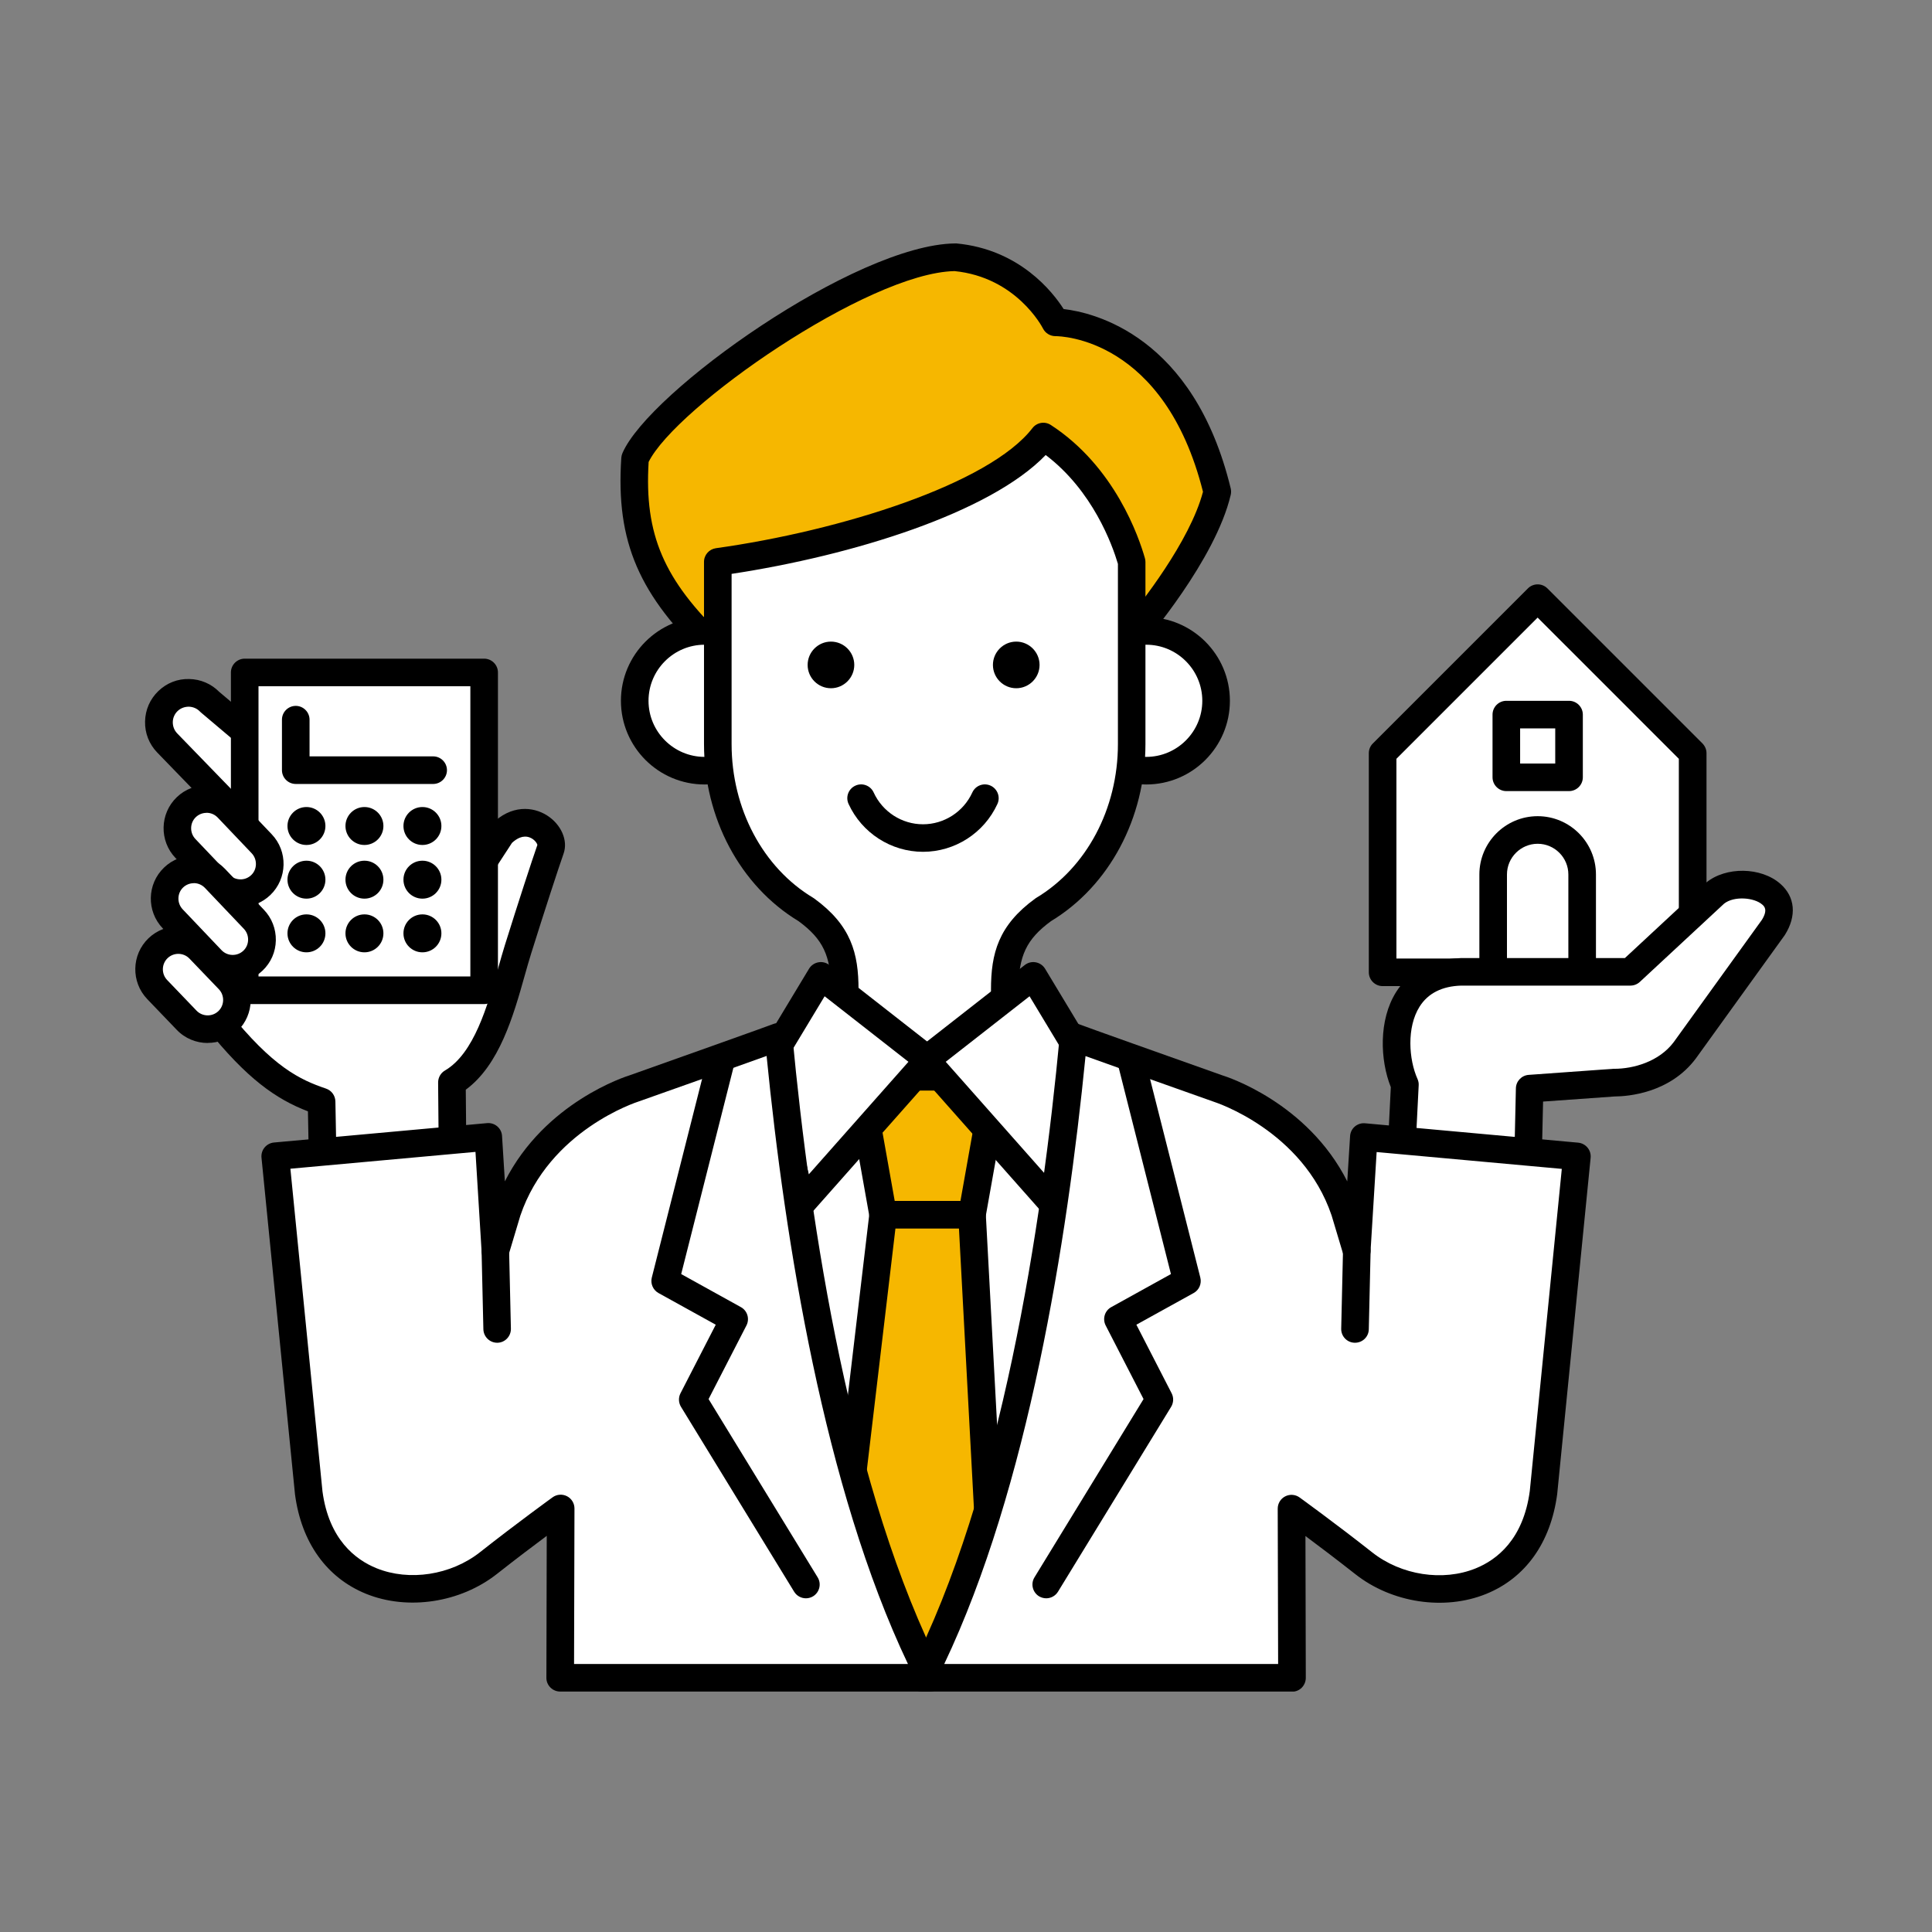 <?xml version="1.0" encoding="UTF-8"?>
<svg xmlns="http://www.w3.org/2000/svg" width="500" height="500" viewBox="0 0 500 500" fill="none">
  <rect x="0" y="0" width="500" height="500" fill="#808080" stroke="none"/>
  <g clip-path="url(#clip0_512_5343)">
    <path d="M96.908 217.67L54.291 181.66C51.381 178.625 46.507 178.518 43.472 181.428C40.437 184.338 40.33 189.212 43.24 192.247L72.77 222.705L46.775 249.788L56.112 263.696C67.735 278.283 75.251 282.389 83.25 285.085L83.696 309.044L117.207 305.848L116.975 280.086C127.455 273.926 130.651 256.608 134.061 245.664C137.471 234.72 141.131 223.562 142.487 219.688C143.862 215.813 136.56 208.976 129.722 215.813L119.921 230.864L96.908 217.652V217.67Z" fill="white"></path>
    <path d="M83.676 312.632C82.801 312.632 81.962 312.31 81.301 311.721C80.551 311.06 80.123 310.114 80.105 309.132L79.694 287.619C71.499 284.459 63.912 279.246 53.289 265.927C53.236 265.856 53.164 265.766 53.111 265.695L43.773 251.787C42.845 250.395 43.005 248.538 44.166 247.324L67.786 222.722L40.667 194.728C38.578 192.549 37.471 189.711 37.542 186.711C37.596 183.712 38.828 180.909 40.988 178.838C43.148 176.767 45.951 175.642 48.986 175.731C51.914 175.785 54.664 176.963 56.717 179.034L98.958 214.723L118.775 226.096L126.738 213.884C126.881 213.67 127.024 213.492 127.202 213.313C132.326 208.171 137.968 208.76 141.539 211.01C145.234 213.349 147.055 217.509 145.859 220.901C144.556 224.596 140.985 235.523 137.468 246.752C136.914 248.502 136.379 250.412 135.808 252.43C132.88 262.838 129.255 275.621 120.543 282.013L120.757 305.829C120.757 307.686 119.365 309.239 117.526 309.418L84.015 312.614C83.908 312.614 83.783 312.614 83.676 312.614V312.632ZM58.984 261.606C70.625 276.193 77.641 279.442 84.372 281.727C85.8 282.209 86.764 283.531 86.8 285.048L87.175 305.151L113.58 302.634L113.384 280.156C113.384 278.871 114.044 277.692 115.151 277.05C122.685 272.622 126.149 260.357 128.934 250.52C129.523 248.449 130.077 246.467 130.648 244.646C134.147 233.452 137.718 222.525 139.075 218.669C139.003 218.276 138.378 217.241 137.111 216.741C135.326 216.045 133.665 217.062 132.505 218.133L122.917 232.845C121.882 234.434 119.793 234.933 118.151 233.987L95.138 220.776C94.959 220.669 94.78 220.544 94.62 220.401L52.004 184.39C51.914 184.301 51.825 184.23 51.736 184.14C50.986 183.355 49.968 182.926 48.879 182.891C47.79 182.891 46.755 183.266 45.969 184.015C45.184 184.765 44.737 185.783 44.719 186.872C44.702 187.961 45.094 188.997 45.844 189.782L75.356 220.222C76.695 221.597 76.695 223.793 75.356 225.185L51.343 250.198L59.002 261.589L58.984 261.606Z" fill="black"></path>
    <path d="M414.559 171.393L397.937 154.789L381.333 171.393L357.82 194.888V228.131V251.626H381.333H414.559H438.054V228.131V194.888L414.559 171.393Z" fill="white"></path>
    <path d="M438.054 255.204H357.821C355.857 255.204 354.25 253.597 354.25 251.633V194.913C354.25 193.967 354.625 193.056 355.303 192.395L395.42 152.279C396.813 150.886 399.08 150.886 400.473 152.279L440.589 192.395C441.25 193.074 441.643 193.967 441.643 194.913V251.633C441.643 253.597 440.036 255.204 438.072 255.204H438.054ZM361.391 248.062H434.483V196.377L412.024 173.917L397.937 159.831L361.391 196.377V248.062Z" fill="black"></path>
    <path d="M409.461 226.312C409.461 219.957 404.301 214.797 397.945 214.797C391.589 214.797 386.43 219.957 386.43 226.312V251.593H409.461V226.312Z" fill="white"></path>
    <path d="M409.461 255.164H386.43C384.466 255.164 382.859 253.557 382.859 251.593V226.313C382.859 217.993 389.626 211.227 397.946 211.227C406.265 211.227 413.032 217.993 413.032 226.313V251.593C413.032 253.557 411.425 255.164 409.461 255.164ZM390.001 248.022H405.89V226.313C405.89 221.939 402.32 218.368 397.946 218.368C393.571 218.368 390.001 221.939 390.001 226.313V248.022Z" fill="black"></path>
    <path d="M406.065 184.953H389.836V201.182H406.065V184.953Z" fill="white"></path>
    <path d="M406.065 204.737H389.836C387.872 204.737 386.266 203.131 386.266 201.167V184.938C386.266 182.974 387.872 181.367 389.836 181.367H406.065C408.029 181.367 409.636 182.974 409.636 184.938V201.167C409.636 203.131 408.029 204.737 406.065 204.737ZM393.407 197.596H402.494V188.509H393.407V197.596Z" fill="black"></path>
    <path d="M362.503 301.549L363.538 280.696C359.36 271.323 359.896 252.023 378.124 251.505H421.901L443.789 231.17C450.038 225.957 465.16 230.135 458.911 240.026L435.987 271.823C431.292 278.071 423.472 280.16 417.741 280.16L395.853 281.731L395.335 304.655L362.503 301.531V301.549Z" fill="white"></path>
    <path d="M395.346 308.241C395.239 308.241 395.114 308.241 395.006 308.241L362.174 305.117C360.282 304.938 358.853 303.296 358.943 301.385L359.942 281.354C357.157 274.391 356.747 263.982 361.317 256.734C363.745 252.878 368.619 248.236 378.046 247.95H420.519L441.372 228.579C441.425 228.543 441.461 228.49 441.515 228.454C446.603 224.223 455.762 224.348 460.743 228.722C464.599 232.096 465.028 237.042 461.921 241.969C461.885 242.023 461.85 242.094 461.796 242.148L438.872 273.945C432.124 282.943 421.251 283.746 417.877 283.764L399.345 285.085L398.899 304.76C398.881 305.76 398.452 306.688 397.702 307.348C397.042 307.938 396.203 308.241 395.328 308.241H395.346ZM366.262 298.315L391.882 300.761L392.311 281.657C392.346 279.818 393.792 278.301 395.631 278.176L417.52 276.605C417.52 276.605 417.68 276.605 417.77 276.605C422.697 276.605 429.339 274.784 433.159 269.696L455.976 238.059C457.601 235.435 456.565 234.524 456.065 234.096C453.976 232.257 448.727 231.828 446.174 233.882L424.375 254.127C423.715 254.734 422.84 255.074 421.947 255.074H378.171C373.225 255.216 369.565 257.055 367.387 260.519C364.013 265.875 364.584 274.177 366.852 279.247C367.084 279.765 367.191 280.318 367.155 280.872L366.28 298.315H366.262Z" fill="black"></path>
    <path d="M293.142 164.354C293.142 164.354 311.227 143.465 315.048 127.272C304.336 82.996 273.146 83.406 273.146 83.406C273.146 83.406 265.522 68.284 247.205 66.57C222.692 66.874 170.792 103.705 164.365 118.702C162.937 140.126 169.364 152.981 186.021 168.638L293.142 164.354Z" fill="#F6B700"></path>
    <path d="M186.02 172.209C185.11 172.209 184.235 171.87 183.574 171.245C165.31 154.088 159.347 140.27 160.793 118.471C160.829 118.06 160.918 117.667 161.079 117.292C167.899 101.349 221.37 63.321 247.15 63C247.275 63 247.4 63 247.525 63C263.843 64.535 272.449 75.551 275.269 79.979C282.964 80.871 308.923 86.817 318.51 126.415C318.635 126.951 318.635 127.522 318.51 128.076C314.547 144.929 296.586 165.782 295.837 166.675C295.194 167.425 294.266 167.871 293.284 167.907L186.163 172.192C186.163 172.192 186.074 172.192 186.02 172.192V172.209ZM167.863 119.595C166.738 138.341 171.737 150.035 187.359 165.014L291.391 160.855C295.051 156.409 307.923 140.198 311.333 127.272C301.335 87.513 274.52 86.995 273.163 86.995H273.145C271.788 86.995 270.538 86.227 269.931 85.031C269.663 84.496 262.933 71.748 247.025 70.159C224.601 70.623 174.808 105.384 167.845 119.595H167.863Z" fill="black"></path>
    <path d="M296.64 199.452C306.629 199.452 314.726 191.355 314.726 181.367C314.726 171.378 306.629 163.281 296.64 163.281C286.652 163.281 278.555 171.378 278.555 181.367C278.555 191.355 286.652 199.452 296.64 199.452Z" fill="white"></path>
    <path d="M296.641 203.023C284.697 203.023 274.984 193.311 274.984 181.367C274.984 169.423 284.697 159.711 296.641 159.711C308.585 159.711 318.297 169.423 318.297 181.367C318.297 193.311 308.585 203.023 296.641 203.023ZM296.641 166.852C288.642 166.852 282.126 173.369 282.126 181.367C282.126 189.365 288.642 195.882 296.641 195.882C304.639 195.882 311.155 189.365 311.155 181.367C311.155 173.369 304.639 166.852 296.641 166.852Z" fill="black"></path>
    <path d="M182.351 199.452C192.34 199.452 200.437 191.355 200.437 181.367C200.437 171.378 192.34 163.281 182.351 163.281C172.363 163.281 164.266 171.378 164.266 181.367C164.266 191.355 172.363 199.452 182.351 199.452Z" fill="white"></path>
    <path d="M182.352 203.023C170.408 203.023 160.695 193.311 160.695 181.367C160.695 169.423 170.408 159.711 182.352 159.711C194.295 159.711 204.008 169.423 204.008 181.367C204.008 193.311 194.295 203.023 182.352 203.023ZM182.352 166.852C174.353 166.852 167.837 173.369 167.837 181.367C167.837 189.365 174.353 195.882 182.352 195.882C190.35 195.882 196.866 189.365 196.866 181.367C196.866 173.369 190.35 166.852 182.352 166.852Z" fill="black"></path>
    <path d="M276.468 274.691C266.47 271.12 260.043 262.55 260.043 256.123C260.043 246.839 262.186 241.126 270.041 235.413C284.324 226.843 292.893 210.418 292.893 192.565V145.432C290.751 137.88 284.324 122.276 270.041 112.992C257.901 128.703 218.623 140.844 185.773 145.432V192.565C185.773 210.418 194.343 226.843 208.625 235.413C216.481 241.126 218.623 246.839 218.623 256.123C218.623 262.55 212.196 271.12 202.198 274.691C178.025 282.975 148.584 292.687 140.211 327.537L239.887 418.25L338.455 327.537C330.082 292.687 300.624 282.993 276.468 274.691Z" fill="white"></path>
    <path d="M239.88 421.801C239.023 421.801 238.167 421.497 237.47 420.872L137.795 330.159C136.83 329.284 136.42 327.945 136.723 326.678C145.454 290.346 175.787 279.955 200.157 271.6L201.031 271.296C209.387 268.315 215.046 261.031 215.046 256.103C215.046 247.355 212.993 243.034 206.637 238.375C191.551 229.251 182.196 211.701 182.196 192.545V145.412C182.196 143.626 183.517 142.127 185.267 141.877C217.528 137.378 256.038 125.255 267.196 110.794C268.339 109.312 270.41 108.973 271.963 109.991C288.549 120.774 294.78 139.092 296.297 144.448C296.387 144.769 296.44 145.09 296.44 145.43V192.563C296.44 211.719 287.085 229.269 271.999 238.392C265.643 243.052 263.59 247.39 263.59 256.121C263.59 261.031 269.231 268.315 277.623 271.314L278.48 271.6C302.849 279.955 333.182 290.346 341.913 326.678C342.216 327.945 341.806 329.266 340.859 330.141L242.291 420.854C241.612 421.479 240.737 421.801 239.88 421.801ZM144.186 326.321L239.863 413.392L334.468 326.338C326.023 295.434 299.582 286.382 276.176 278.366L275.302 278.063H275.266C264.554 274.242 256.466 264.815 256.466 256.139C256.466 246.712 258.377 239.481 267.928 232.536C268.017 232.483 268.107 232.411 268.196 232.358C281.229 224.538 289.317 209.291 289.317 192.563V145.929C287.853 140.984 282.818 127.005 270.624 117.757C256.216 132.736 220.634 143.769 189.337 148.518V192.563C189.337 209.291 197.425 224.538 210.458 232.358C210.547 232.411 210.637 232.465 210.726 232.536C220.277 239.481 222.188 246.712 222.188 256.139C222.188 264.815 214.1 274.242 203.388 278.063L202.478 278.384C179.09 286.4 152.631 295.47 144.186 326.356V326.321Z" fill="black"></path>
    <path d="M256.969 172.081C256.969 175.42 259.682 178.116 263.003 178.116C266.324 178.116 269.038 175.402 269.038 172.081C269.038 168.761 266.324 166.047 263.003 166.047C259.682 166.047 256.969 168.761 256.969 172.081Z" fill="black"></path>
    <path d="M209.016 172.081C209.016 175.42 211.729 178.116 215.05 178.116C218.371 178.116 221.085 175.402 221.085 172.081C221.085 168.761 218.371 166.047 215.05 166.047C211.729 166.047 209.016 168.761 209.016 172.081Z" fill="black"></path>
    <path d="M238.871 220.447C230.604 220.447 223.052 215.573 219.607 208.057C218.785 206.271 219.571 204.147 221.374 203.325C223.159 202.504 225.284 203.29 226.105 205.093C228.391 210.092 233.39 213.323 238.871 213.323C244.352 213.323 249.35 210.092 251.636 205.093C252.457 203.29 254.564 202.504 256.367 203.325C258.152 204.147 258.956 206.271 258.134 208.057C254.689 215.591 247.137 220.447 238.871 220.447Z" fill="black"></path>
    <path d="M251.546 314.371H228.551L222.195 278.664H257.902L251.546 314.371Z" fill="#F6B700"></path>
    <path d="M251.545 317.942H228.55C226.818 317.942 225.336 316.692 225.033 314.996L218.677 279.289C218.498 278.254 218.784 277.183 219.463 276.379C220.141 275.576 221.141 275.094 222.194 275.094H257.901C258.954 275.094 259.954 275.558 260.633 276.379C261.311 277.183 261.597 278.254 261.418 279.289L255.062 314.996C254.759 316.692 253.277 317.942 251.545 317.942ZM231.549 310.801H248.564L253.652 282.235H226.461L231.549 310.801Z" fill="black"></path>
    <path d="M251.559 314.375H228.564L214.531 432.922H257.915L251.559 314.375Z" fill="#F6B700"></path>
    <path d="M257.908 436.493H214.525C213.507 436.493 212.525 436.064 211.847 435.297C211.168 434.529 210.847 433.511 210.972 432.511L225.005 313.965C225.219 312.162 226.736 310.805 228.557 310.805H251.553C253.445 310.805 255.016 312.287 255.123 314.179L261.479 432.726C261.533 433.708 261.176 434.654 260.497 435.368C259.819 436.082 258.89 436.475 257.908 436.475V436.493ZM218.542 429.351H254.141L248.178 317.946H231.735L218.542 429.351Z" fill="black"></path>
    <path d="M267.429 252.539L280.998 275.034L272.446 311.455L239.578 274.32L267.429 252.539Z" fill="white"></path>
    <path d="M272.446 315.034C271.447 315.034 270.465 314.606 269.768 313.838L236.882 276.703C236.222 275.971 235.918 274.989 236.007 274.007C236.097 273.025 236.597 272.132 237.364 271.525L265.216 249.744C266.019 249.119 267.055 248.851 268.054 249.048C269.054 249.226 269.929 249.833 270.465 250.708L284.033 273.203C284.515 274.007 284.658 274.953 284.444 275.864L275.91 312.285C275.606 313.588 274.607 314.606 273.303 314.927C273.018 314.998 272.714 315.034 272.428 315.034H272.446ZM244.756 274.792L270.536 303.911L277.177 275.631L266.448 257.832L244.756 274.792Z" fill="black"></path>
    <path d="M212.444 252.539L198.875 275.034L207.409 311.455L240.295 274.32L212.444 252.539Z" fill="white"></path>
    <path d="M207.414 315.034C207.128 315.034 206.824 314.998 206.539 314.927C205.235 314.606 204.236 313.588 203.932 312.285L195.398 275.864C195.184 274.953 195.345 274.007 195.809 273.203L209.377 250.708C209.913 249.833 210.788 249.226 211.788 249.048C212.787 248.851 213.823 249.119 214.626 249.744L242.478 271.525C243.245 272.132 243.745 273.025 243.835 274.007C243.924 274.989 243.603 275.953 242.96 276.703L210.074 313.838C209.395 314.606 208.413 315.034 207.396 315.034H207.414ZM202.682 275.631L209.324 303.911L235.104 274.792L213.412 257.832L202.682 275.631Z" fill="black"></path>
    <path d="M352.933 294.233L351.112 323.745L348.041 313.497C339.828 289.217 315.226 281.7 315.226 281.7C315.226 281.7 278.877 268.81 277.823 268.328C274.413 304.713 264.897 382.876 238.617 434.186H334.365L334.24 390.41C334.24 390.41 343.113 396.801 352.933 404.532C367.983 416.387 395.781 413.655 399.423 386.304L408.082 299.232L352.933 294.216V294.233Z" fill="white"></path>
    <path d="M334.368 437.779H238.62C237.37 437.779 236.228 437.137 235.567 436.065C234.924 435.012 234.871 433.673 235.442 432.566C259.098 386.362 269.614 317.572 274.273 267.993C274.38 266.851 275.041 265.815 276.041 265.244C277.041 264.655 278.255 264.601 279.308 265.083C280.576 265.601 302.214 273.296 316.425 278.33C317.264 278.58 338.314 285.24 348.669 305.735L349.401 294.024C349.454 293.059 349.9 292.167 350.632 291.542C351.364 290.917 352.329 290.614 353.275 290.703L408.424 295.72C409.37 295.809 410.245 296.273 410.852 297.005C411.459 297.737 411.745 298.683 411.655 299.63L402.997 386.701C401.318 399.252 394.802 408.375 384.59 412.517C373.788 416.891 360.184 414.838 350.74 407.375C345.901 403.572 341.277 400.073 337.849 397.52L337.939 434.227C337.939 435.173 337.564 436.083 336.903 436.762C336.243 437.44 335.332 437.815 334.368 437.815V437.779ZM244.351 430.638H330.779L330.672 390.432C330.672 389.093 331.422 387.861 332.618 387.254C333.815 386.647 335.243 386.754 336.332 387.54C336.421 387.611 345.384 394.074 355.149 401.769C362.648 407.679 373.413 409.339 381.912 405.893C387.375 403.679 394.23 398.413 395.909 385.862L404.193 302.504L356.274 298.148L354.685 324C354.578 325.731 353.257 327.124 351.525 327.32C349.811 327.517 348.187 326.463 347.687 324.803L344.616 314.555C337.153 292.506 314.39 285.222 314.176 285.15C305.767 282.169 289.038 276.242 280.933 273.314C276.184 321.25 266.025 385.112 244.351 430.674V430.638Z" fill="black"></path>
    <path d="M270.759 413.639C270.116 413.639 269.473 413.46 268.902 413.121C267.224 412.085 266.688 409.889 267.724 408.211L295.95 362.078L286.148 343.028C285.274 341.314 285.898 339.208 287.595 338.279L303.038 329.728L289.433 275.971C288.951 274.061 290.112 272.115 292.022 271.633C293.932 271.151 295.879 272.311 296.361 274.221L310.643 330.638C311.036 332.209 310.34 333.852 308.912 334.637L294.093 342.832L303.216 360.578C303.788 361.685 303.734 363.006 303.091 364.078L273.812 411.925C273.133 413.032 271.955 413.639 270.759 413.639Z" fill="black"></path>
    <path d="M350.674 347.501C350.674 347.501 350.62 347.501 350.584 347.501C348.62 347.465 347.049 345.823 347.103 343.859L347.567 323.685C347.603 321.739 349.21 320.203 351.138 320.203C351.173 320.203 351.191 320.203 351.227 320.203C353.191 320.239 354.762 321.881 354.708 323.845L354.244 344.02C354.209 345.966 352.62 347.501 350.674 347.501Z" fill="black"></path>
    <path d="M126.391 294.233L128.212 323.745L131.283 313.497C139.496 289.217 164.098 281.7 164.098 281.7C164.098 281.7 200.447 268.81 201.501 268.328C204.911 304.713 214.427 382.876 240.707 434.186H144.959L145.084 390.41C145.084 390.41 136.211 396.801 126.391 404.532C111.341 416.387 83.543 413.655 79.901 386.304L71.242 299.232L126.391 294.216V294.233Z" fill="white"></path>
    <path d="M240.726 437.776H144.978C144.031 437.776 143.121 437.401 142.442 436.723C141.764 436.044 141.389 435.134 141.407 434.188L141.496 397.481C138.068 400.034 133.426 403.533 128.606 407.336C119.144 414.781 105.539 416.852 94.738 412.478C84.544 408.336 78.009 399.213 76.349 386.769L67.672 299.591C67.583 298.644 67.869 297.698 68.476 296.966C69.083 296.234 69.957 295.77 70.904 295.681L126.053 290.664C127.017 290.575 127.963 290.878 128.695 291.503C129.427 292.128 129.874 293.021 129.927 293.985L130.659 305.732C141.05 285.183 162.063 278.559 163.045 278.256C177.114 273.257 198.752 265.562 200.091 265.026C201.145 264.598 202.359 264.687 203.323 265.258C204.287 265.848 204.947 266.847 205.054 267.972C209.714 317.551 220.23 386.34 243.886 432.545C244.457 433.652 244.403 434.973 243.761 436.044C243.118 437.098 241.957 437.758 240.708 437.758L240.726 437.776ZM148.548 430.635H234.977C213.303 385.091 203.144 321.211 198.395 273.275C190.29 276.203 173.597 282.13 165.295 285.058C164.92 285.183 142.157 292.449 134.658 314.623L131.623 324.764C131.123 326.424 129.499 327.478 127.803 327.281C126.089 327.085 124.75 325.674 124.643 323.961L123.054 298.109L75.153 302.465L83.455 385.948C85.115 398.374 91.971 403.64 97.434 405.854C105.932 409.3 116.68 407.64 124.196 401.73C133.962 394.035 142.924 387.572 143.014 387.501C144.103 386.715 145.531 386.608 146.727 387.215C147.923 387.822 148.673 389.054 148.673 390.393L148.566 430.599L148.548 430.635Z" fill="black"></path>
    <path d="M208.57 413.639C207.373 413.639 206.195 413.032 205.517 411.925L176.237 364.078C175.594 363.006 175.541 361.685 176.112 360.578L185.235 342.832L170.417 334.637C169.006 333.852 168.292 332.209 168.685 330.638L182.968 274.221C183.45 272.311 185.396 271.151 187.306 271.633C189.217 272.115 190.377 274.061 189.895 275.971L176.291 329.728L191.734 338.279C193.43 339.208 194.055 341.314 193.18 343.028L183.378 362.078L211.605 408.211C212.64 409.889 212.105 412.085 210.426 413.121C209.837 413.478 209.195 413.639 208.57 413.639Z" fill="black"></path>
    <path d="M128.668 347.503C126.74 347.503 125.151 345.95 125.098 344.022L124.633 323.848C124.598 321.884 126.151 320.241 128.115 320.205C130.043 320.134 131.721 321.723 131.757 323.687L132.221 343.861C132.257 345.825 130.704 347.468 128.74 347.503C128.704 347.503 128.686 347.503 128.65 347.503H128.668Z" fill="black"></path>
    <path d="M125.297 174.031H63.328V256.282H125.297V174.031Z" fill="white"></path>
    <path d="M125.298 259.853H63.328C61.365 259.853 59.758 258.246 59.758 256.282V174.032C59.758 172.068 61.365 170.461 63.328 170.461H125.298C127.262 170.461 128.868 172.068 128.868 174.032V256.282C128.868 258.246 127.262 259.853 125.298 259.853ZM66.899 252.712H121.727V177.602H66.899V252.712Z" fill="black"></path>
    <path d="M112.103 202.89H76.539C74.576 202.89 72.969 201.283 72.969 199.319V186.25C72.969 184.286 74.576 182.68 76.539 182.68C78.503 182.68 80.11 184.286 80.11 186.25V195.748H112.103C114.067 195.748 115.674 197.355 115.674 199.319C115.674 201.283 114.067 202.89 112.103 202.89Z" fill="black"></path>
    <path d="M79.308 218.679C82.02 218.679 84.218 216.481 84.218 213.769C84.218 211.058 82.02 208.859 79.308 208.859C76.597 208.859 74.398 211.058 74.398 213.769C74.398 216.481 76.597 218.679 79.308 218.679Z" fill="black"></path>
    <path d="M94.316 218.679C97.028 218.679 99.226 216.481 99.226 213.769C99.226 211.058 97.028 208.859 94.316 208.859C91.604 208.859 89.406 211.058 89.406 213.769C89.406 216.481 91.604 218.679 94.316 218.679Z" fill="black"></path>
    <path d="M104.414 213.769C104.414 216.483 106.61 218.679 109.324 218.679C112.037 218.679 114.233 216.483 114.233 213.769C114.233 211.055 112.037 208.859 109.324 208.859C106.61 208.859 104.414 211.055 104.414 213.769Z" fill="black"></path>
    <path d="M74.398 227.66C74.398 230.373 76.594 232.569 79.308 232.569C82.022 232.569 84.218 230.373 84.218 227.66C84.218 224.946 82.022 222.75 79.308 222.75C76.594 222.75 74.398 224.946 74.398 227.66Z" fill="black"></path>
    <path d="M89.406 227.66C89.406 230.373 91.602 232.569 94.316 232.569C97.03 232.569 99.226 230.373 99.226 227.66C99.226 224.946 97.03 222.75 94.316 222.75C91.602 222.75 89.406 224.946 89.406 227.66Z" fill="black"></path>
    <path d="M104.414 227.66C104.414 230.373 106.61 232.569 109.324 232.569C112.037 232.569 114.233 230.373 114.233 227.66C114.233 224.946 112.037 222.75 109.324 222.75C106.61 222.75 104.414 224.946 104.414 227.66Z" fill="black"></path>
    <path d="M74.398 241.55C74.398 244.264 76.594 246.46 79.308 246.46C82.022 246.46 84.218 244.264 84.218 241.55C84.218 238.837 82.022 236.641 79.308 236.641C76.594 236.641 74.398 238.837 74.398 241.55Z" fill="black"></path>
    <path d="M89.406 241.55C89.406 244.264 91.602 246.46 94.316 246.46C97.03 246.46 99.226 244.264 99.226 241.55C99.226 238.837 97.03 236.641 94.316 236.641C91.602 236.641 89.406 238.837 89.406 241.55Z" fill="black"></path>
    <path d="M104.414 241.55C104.414 244.264 106.61 246.46 109.324 246.46C112.037 246.46 114.233 244.264 114.233 241.55C114.233 238.837 112.037 236.641 109.324 236.641C106.61 236.641 104.414 238.837 104.414 241.55Z" fill="black"></path>
    <path d="M47.995 219.589L56.778 228.82C59.653 231.819 64.473 231.926 67.49 229.034C70.49 226.159 70.597 221.339 67.705 218.322L58.921 209.092C56.046 206.092 51.226 205.985 48.209 208.877C45.209 211.752 45.102 216.572 47.995 219.589Z" fill="white"></path>
    <path d="M62.249 234.737C59.321 234.737 56.393 233.594 54.215 231.309L45.431 222.061C41.182 217.633 41.325 210.563 45.753 206.314C50.18 202.065 57.25 202.208 61.499 206.636L70.301 215.884C74.55 220.311 74.39 227.381 69.962 231.63C67.802 233.701 65.034 234.719 62.249 234.719V234.737ZM53.448 210.367C52.412 210.367 51.43 210.76 50.68 211.474C49.913 212.206 49.484 213.206 49.466 214.277C49.448 215.348 49.841 216.366 50.573 217.133L59.357 226.364C60.089 227.113 61.071 227.56 62.16 227.578C63.231 227.613 64.249 227.203 65.017 226.471C65.784 225.739 66.213 224.739 66.231 223.668C66.249 222.597 65.856 221.579 65.124 220.811L56.322 211.563C55.59 210.813 54.608 210.367 53.519 210.349C53.483 210.349 53.465 210.349 53.43 210.349L53.448 210.367Z" fill="black"></path>
    <path d="M44.69 237.793L54.759 248.38C57.634 251.379 62.454 251.486 65.471 248.594C68.471 245.719 68.578 240.899 65.686 237.882L55.616 227.295C52.742 224.295 47.921 224.188 44.904 227.08C41.905 229.955 41.798 234.775 44.69 237.793Z" fill="white"></path>
    <path d="M60.228 254.279C57.3 254.279 54.372 253.136 52.194 250.851L42.125 240.264C37.876 235.836 38.018 228.766 42.464 224.517C46.892 220.268 53.962 220.411 58.211 224.839L68.298 235.444C70.333 237.568 71.44 240.389 71.386 243.371C71.333 246.352 70.119 249.119 67.976 251.172C65.816 253.243 63.049 254.261 60.264 254.261L60.228 254.279ZM50.159 228.57C49.123 228.57 48.141 228.963 47.391 229.677C46.624 230.409 46.195 231.409 46.177 232.48C46.16 233.551 46.552 234.569 47.284 235.336L57.354 245.924C58.871 247.495 61.406 247.548 62.995 246.031C63.763 245.299 64.192 244.299 64.209 243.228C64.227 242.156 63.834 241.139 63.102 240.371L53.015 229.766C52.283 229.016 51.301 228.57 50.23 228.552C50.194 228.552 50.176 228.552 50.141 228.552L50.159 228.57Z" fill="black"></path>
    <path d="M40.674 256.097L48.28 264.024C51.154 267.023 55.975 267.131 58.992 264.238C61.991 261.364 62.098 256.544 59.206 253.526L51.6 245.599C48.726 242.6 43.906 242.493 40.888 245.385C37.889 248.26 37.782 253.08 40.674 256.097Z" fill="white"></path>
    <path d="M53.751 269.924C50.823 269.924 47.895 268.781 45.717 266.496L38.111 258.569C33.862 254.141 34.005 247.071 38.432 242.822C42.86 238.573 49.93 238.716 54.179 243.143L61.785 251.07C66.034 255.498 65.891 262.568 61.463 266.817C59.303 268.888 56.518 269.906 53.751 269.906V269.924ZM46.145 246.857C45.145 246.857 44.145 247.232 43.378 247.964C41.789 249.481 41.735 252.034 43.253 253.623L50.858 261.55C52.376 263.139 54.929 263.193 56.518 261.675C58.107 260.158 58.16 257.605 56.643 256.016L49.037 248.089C48.252 247.267 47.199 246.857 46.145 246.857Z" fill="black"></path>
  </g>
  <defs>
    <clipPath id="clip0_512_5343">
      <rect width="429" height="374.779" fill="white" transform="translate(35 63)"></rect>
    </clipPath>
  </defs>
</svg>
